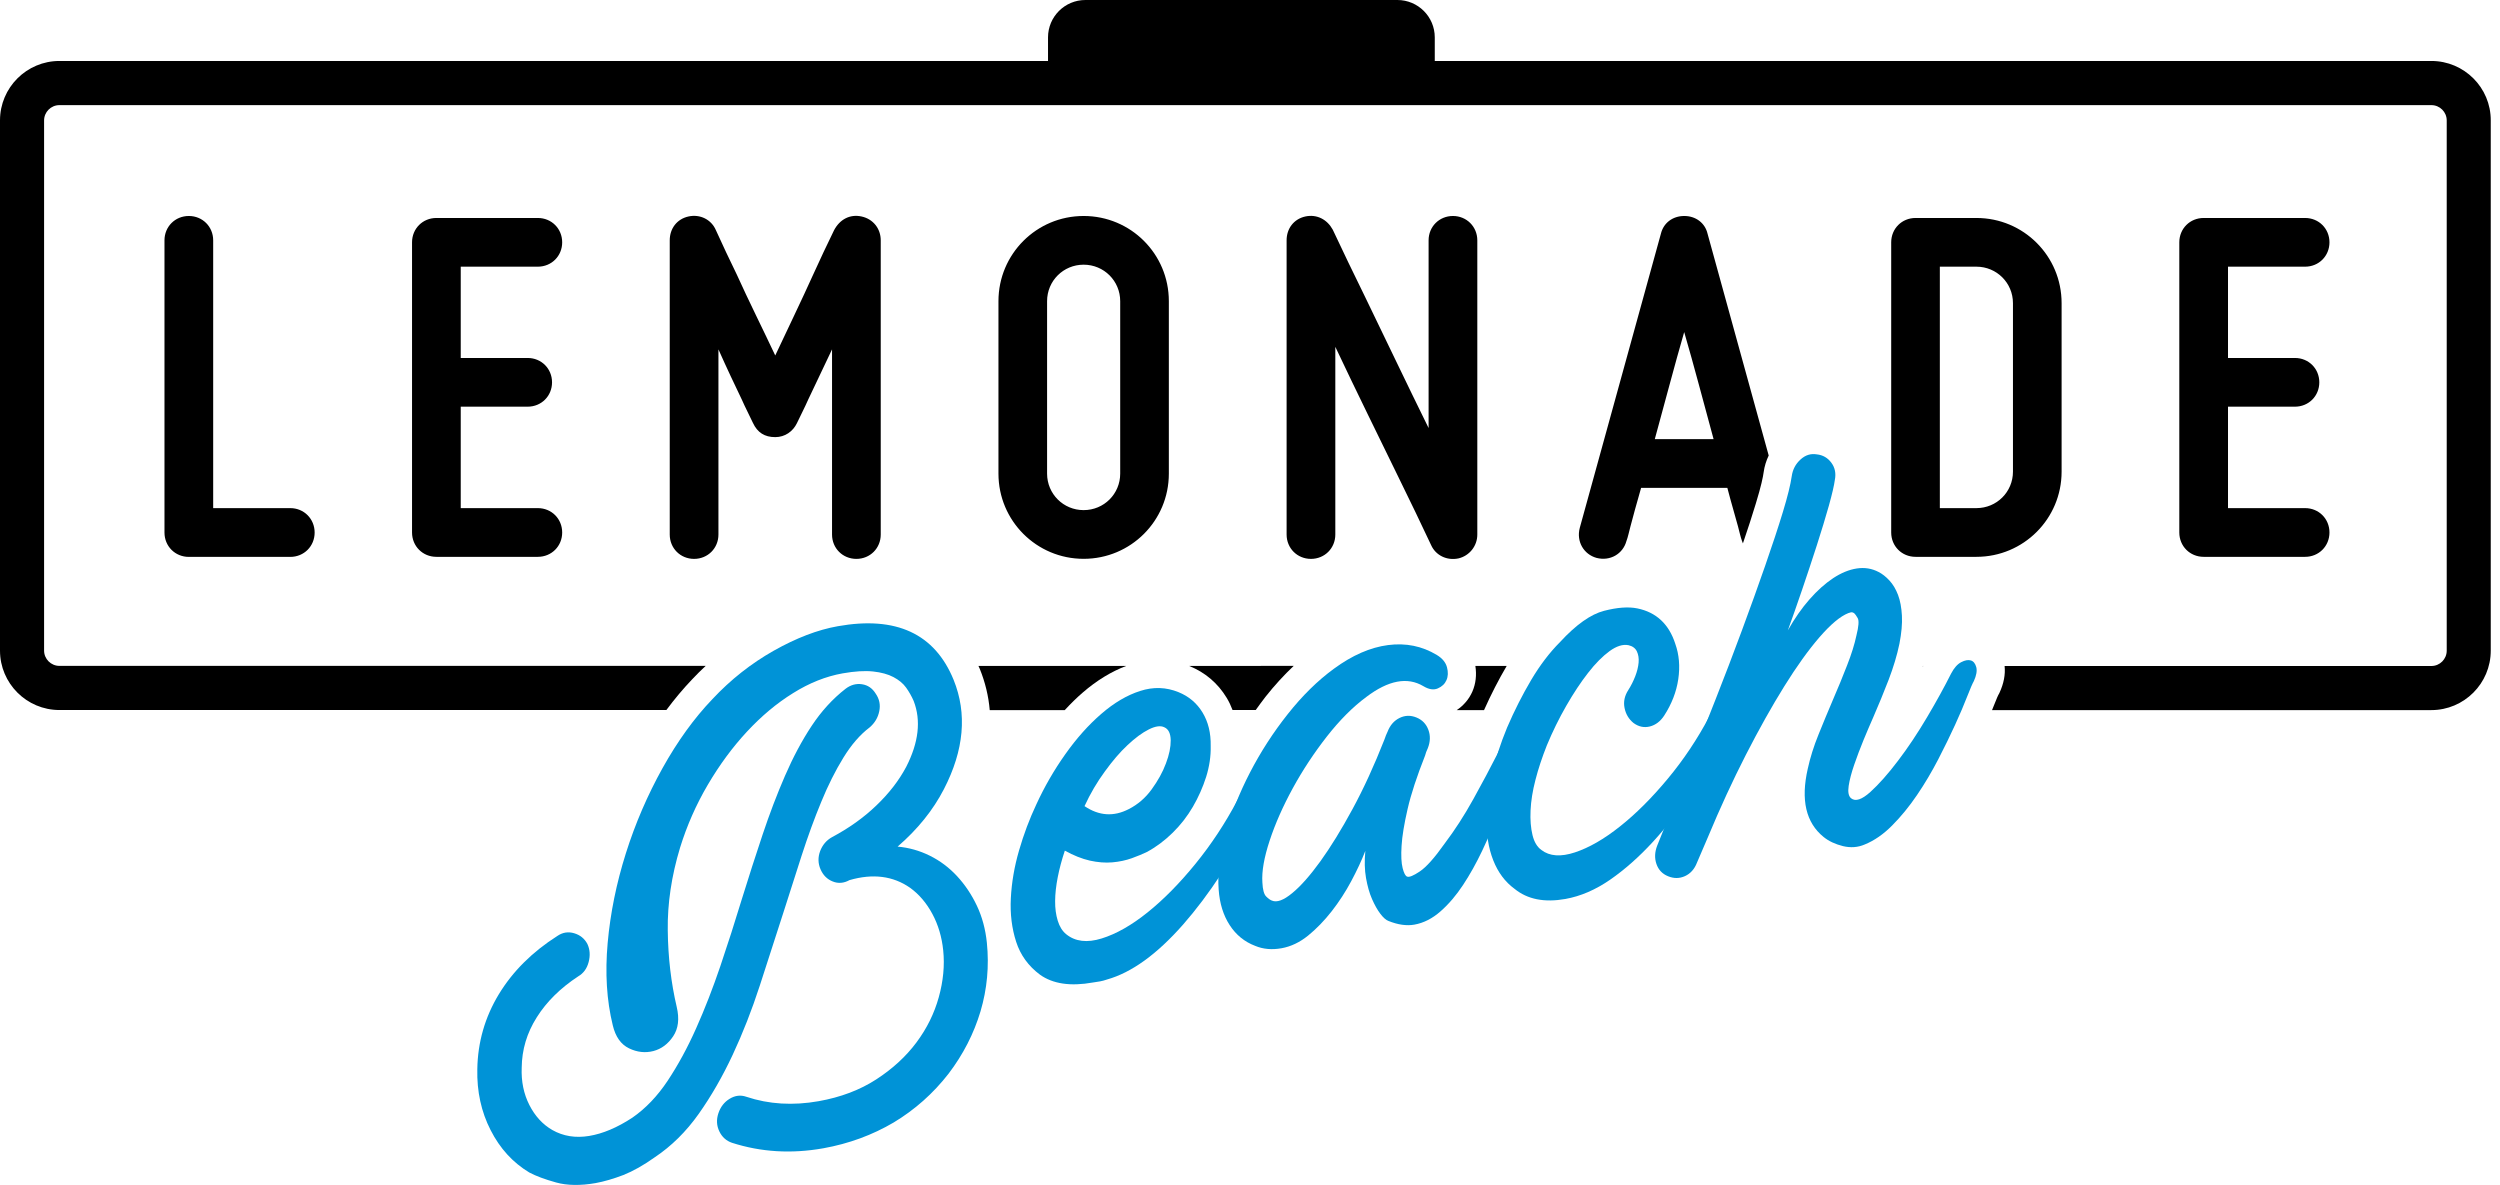 <?xml version="1.0" encoding="UTF-8"?> <svg xmlns="http://www.w3.org/2000/svg" xmlns:xlink="http://www.w3.org/1999/xlink" width="173px" height="82px" viewBox="0 0 173 82" version="1.1"><title>Logo Copy</title><defs><filter id="filter-1"><feColorMatrix in="SourceGraphic" type="matrix" values="0 0 0 0 1 0 0 0 0 1 0 0 0 0 1 0 0 0 1 0"></feColorMatrix></filter></defs><g id="---Niche-Templates" stroke="none" stroke-width="1" fill="none" fill-rule="evenodd"><g id="Home-Copy-5" transform="translate(-634, -6207)"><g id="Logo-Copy" transform="translate(634, 6207)" filter="url(#filter-1)"><g><g id="Group" transform="translate(11.382, 14.938)" fill-rule="nonzero"><g transform="translate(21.645, 16.484)" fill="#0093D7"><path d="M8.187,50.448 C7.139,50.633 6.226,50.62 5.454,50.405 C4.679,50.189 4.062,49.961 3.601,49.715 C2.463,49.03 1.571,48.056 0.925,46.785 C0.274,45.514 -0.032,44.104 0.003,42.566 C0.033,40.7 0.528,38.976 1.489,37.385 C2.451,35.8 3.804,34.451 5.553,33.339 C5.911,33.097 6.295,33.037 6.704,33.158 C7.114,33.278 7.42,33.524 7.622,33.903 C7.799,34.287 7.825,34.701 7.708,35.149 C7.592,35.597 7.351,35.929 6.989,36.14 C5.756,36.95 4.799,37.894 4.118,38.976 C3.433,40.057 3.088,41.217 3.075,42.458 C3.037,43.41 3.213,44.272 3.605,45.044 C3.998,45.815 4.528,46.393 5.196,46.776 C5.95,47.203 6.799,47.341 7.738,47.186 C8.682,47.031 9.678,46.612 10.729,45.923 C11.652,45.285 12.466,44.432 13.177,43.363 C13.888,42.29 14.548,41.083 15.147,39.734 C15.75,38.385 16.306,36.95 16.823,35.429 C17.34,33.903 17.832,32.365 18.306,30.805 C18.78,29.275 19.258,27.788 19.741,26.344 C20.224,24.9 20.741,23.539 21.297,22.259 C21.853,20.979 22.465,19.828 23.141,18.807 C23.818,17.785 24.598,16.932 25.486,16.242 C25.839,15.971 26.223,15.867 26.623,15.928 C27.028,15.988 27.343,16.208 27.571,16.578 C27.826,16.945 27.912,17.354 27.817,17.798 C27.727,18.242 27.503,18.613 27.153,18.914 C26.49,19.414 25.886,20.112 25.335,21.009 C24.783,21.905 24.27,22.927 23.801,24.073 C23.326,25.219 22.878,26.452 22.452,27.766 C22.025,29.081 21.603,30.395 21.189,31.71 C20.65,33.399 20.103,35.093 19.551,36.782 C19,38.476 18.375,40.07 17.677,41.566 C16.978,43.061 16.194,44.427 15.323,45.66 C14.449,46.893 13.436,47.892 12.285,48.66 C11.518,49.207 10.794,49.616 10.113,49.888 C9.415,50.155 8.777,50.34 8.187,50.448 Z M23.947,48.039 C21.745,48.431 19.637,48.306 17.629,47.66 C17.233,47.526 16.935,47.259 16.75,46.867 C16.56,46.47 16.539,46.057 16.685,45.617 C16.832,45.177 17.09,44.841 17.465,44.613 C17.84,44.384 18.224,44.337 18.62,44.475 C20.176,44.996 21.844,45.095 23.62,44.781 C25.149,44.509 26.481,44.005 27.61,43.272 C28.739,42.54 29.666,41.687 30.39,40.717 C31.114,39.747 31.627,38.704 31.937,37.584 C32.247,36.468 32.351,35.386 32.243,34.343 C32.148,33.416 31.898,32.576 31.493,31.822 C31.088,31.068 30.575,30.464 29.955,30.016 C28.778,29.193 27.378,29.012 25.757,29.482 C25.369,29.697 24.981,29.732 24.598,29.576 C24.214,29.426 23.93,29.141 23.753,28.732 C23.576,28.322 23.568,27.9 23.727,27.473 C23.891,27.047 24.163,26.723 24.55,26.508 C25.718,25.887 26.74,25.159 27.61,24.323 C28.485,23.487 29.175,22.599 29.679,21.651 C30.545,19.962 30.722,18.44 30.2,17.087 C30.058,16.759 29.881,16.449 29.675,16.16 C29.468,15.872 29.175,15.63 28.8,15.432 C28.425,15.234 27.951,15.105 27.386,15.044 C26.817,14.984 26.119,15.027 25.287,15.174 C24.132,15.38 22.986,15.833 21.857,16.54 C20.723,17.242 19.659,18.134 18.659,19.212 C17.659,20.289 16.759,21.513 15.953,22.884 C15.147,24.254 14.509,25.702 14.035,27.232 C13.44,29.197 13.156,31.106 13.182,32.964 C13.203,34.821 13.41,36.584 13.802,38.256 C13.996,39.079 13.914,39.756 13.556,40.29 C13.199,40.825 12.742,41.165 12.182,41.312 C11.621,41.454 11.061,41.393 10.501,41.122 C9.941,40.85 9.566,40.325 9.376,39.527 C8.954,37.804 8.837,35.903 9.023,33.834 C9.208,31.766 9.63,29.697 10.281,27.633 C10.932,25.568 11.781,23.603 12.82,21.733 C13.862,19.862 15.013,18.272 16.276,16.953 C17.534,15.609 18.948,14.493 20.512,13.609 C22.077,12.726 23.559,12.157 24.956,11.911 C28.985,11.191 31.657,12.428 32.963,15.622 C33.911,17.962 33.687,20.483 32.295,23.181 C31.541,24.642 30.472,25.969 29.088,27.163 C29.86,27.232 30.601,27.439 31.308,27.788 C32.015,28.137 32.644,28.607 33.196,29.201 C33.747,29.796 34.208,30.481 34.575,31.257 C34.941,32.033 35.169,32.886 35.264,33.813 C35.428,35.438 35.281,37.019 34.825,38.562 C34.363,40.105 33.627,41.544 32.614,42.876 C31.549,44.246 30.282,45.371 28.813,46.255 C27.343,47.121 25.718,47.72 23.947,48.039 Z" id="Shape"></path><path d="M42.604,36.567 C41.043,36.847 39.824,36.661 38.936,36.024 C38.139,35.429 37.587,34.67 37.29,33.748 C36.992,32.826 36.867,31.822 36.923,30.736 C36.979,29.65 37.165,28.546 37.492,27.426 C37.816,26.305 38.216,25.245 38.686,24.245 C39.246,23.026 39.914,21.866 40.694,20.767 C41.47,19.669 42.302,18.738 43.181,17.979 C44.06,17.216 44.957,16.686 45.87,16.393 C46.784,16.096 47.667,16.126 48.525,16.475 C49.236,16.764 49.792,17.229 50.189,17.884 C50.585,18.539 50.77,19.306 50.753,20.199 C50.77,20.905 50.663,21.616 50.439,22.336 C50.21,23.056 49.904,23.745 49.521,24.405 C49.137,25.064 48.672,25.663 48.124,26.202 C47.577,26.741 46.978,27.189 46.331,27.538 C46.043,27.676 45.698,27.822 45.288,27.969 C44.879,28.115 44.431,28.21 43.944,28.253 C43.457,28.296 42.94,28.253 42.392,28.133 C41.845,28.008 41.268,27.779 40.66,27.443 C40.449,28.072 40.285,28.684 40.169,29.279 C40.052,29.874 39.992,30.425 39.988,30.93 C39.983,31.434 40.044,31.886 40.169,32.291 C40.294,32.697 40.488,33.011 40.755,33.227 C41.38,33.735 42.198,33.834 43.207,33.52 C44.215,33.209 45.276,32.606 46.387,31.714 C47.499,30.822 48.603,29.701 49.697,28.357 C50.792,27.012 51.753,25.555 52.58,23.991 C52.783,23.573 53.02,23.284 53.292,23.133 C53.563,22.983 53.791,22.94 53.977,23.013 C54.162,23.082 54.283,23.254 54.339,23.526 C54.395,23.797 54.304,24.146 54.076,24.569 C52.382,27.853 50.637,30.516 48.835,32.567 C47.03,34.614 45.28,35.881 43.578,36.36 C43.418,36.416 43.259,36.459 43.099,36.489 C42.927,36.511 42.763,36.536 42.604,36.567 Z M42.022,24.362 C43.022,25.038 44.039,25.107 45.082,24.569 C45.707,24.25 46.237,23.797 46.668,23.202 C47.099,22.608 47.43,22.013 47.654,21.41 C47.883,20.811 47.991,20.272 47.986,19.802 C47.978,19.332 47.831,19.031 47.547,18.906 C47.288,18.776 46.93,18.824 46.474,19.052 C46.017,19.281 45.526,19.643 45.004,20.134 C44.478,20.625 43.952,21.237 43.427,21.966 C42.892,22.694 42.423,23.491 42.022,24.362 Z" id="Shape"></path><path d="M55.658,34.196 C54.985,34.317 54.378,34.261 53.835,34.033 C53.093,33.752 52.507,33.274 52.068,32.597 C51.628,31.921 51.374,31.106 51.305,30.141 C51.219,29.008 51.374,27.723 51.775,26.292 C52.18,24.862 52.744,23.439 53.477,22.026 C54.209,20.612 55.076,19.268 56.084,17.996 C57.088,16.725 58.153,15.678 59.273,14.859 C60.545,13.924 61.799,13.376 63.027,13.217 C64.255,13.057 65.38,13.286 66.401,13.902 C66.781,14.131 67.013,14.415 67.104,14.751 C67.194,15.092 67.182,15.389 67.069,15.643 C66.957,15.902 66.759,16.091 66.47,16.216 C66.182,16.341 65.85,16.29 65.471,16.061 C64.363,15.402 63.049,15.652 61.523,16.807 C60.579,17.505 59.67,18.423 58.786,19.552 C57.903,20.686 57.118,21.871 56.438,23.116 C55.757,24.362 55.222,25.568 54.834,26.745 C54.446,27.921 54.278,28.887 54.33,29.645 C54.352,30.145 54.442,30.468 54.593,30.615 C54.744,30.766 54.877,30.861 54.99,30.899 C55.33,31.046 55.8,30.874 56.394,30.382 C56.989,29.895 57.636,29.158 58.347,28.176 C59.054,27.193 59.795,25.991 60.566,24.569 C61.338,23.146 62.07,21.548 62.768,19.772 C62.812,19.647 62.846,19.544 62.88,19.466 C62.915,19.388 62.954,19.298 62.997,19.203 C63.169,18.759 63.445,18.445 63.824,18.259 C64.204,18.074 64.591,18.065 64.992,18.229 C65.393,18.393 65.665,18.677 65.815,19.078 C65.966,19.479 65.953,19.901 65.781,20.345 C65.69,20.539 65.626,20.711 65.587,20.867 C65.022,22.297 64.617,23.526 64.38,24.556 C64.143,25.586 64.001,26.439 63.962,27.111 C63.919,27.784 63.945,28.296 64.035,28.65 C64.126,29.003 64.229,29.197 64.341,29.236 C64.484,29.301 64.781,29.18 65.229,28.878 C65.677,28.577 66.246,27.939 66.94,26.956 C67.638,26.034 68.302,25.008 68.927,23.879 C69.552,22.75 70.103,21.716 70.582,20.772 C70.737,20.418 70.94,20.186 71.189,20.065 C71.435,19.949 71.659,19.923 71.857,19.992 C72.056,20.061 72.189,20.212 72.254,20.453 C72.319,20.694 72.271,20.987 72.12,21.341 C71.935,21.668 71.724,22.155 71.491,22.806 C71.254,23.452 70.974,24.176 70.642,24.974 C70.315,25.771 69.944,26.598 69.539,27.452 C69.134,28.305 68.694,29.094 68.22,29.813 C67.746,30.533 67.229,31.141 66.66,31.641 C66.095,32.141 65.492,32.447 64.846,32.563 C64.307,32.658 63.712,32.572 63.057,32.309 C62.889,32.248 62.699,32.085 62.493,31.813 C62.286,31.542 62.096,31.197 61.915,30.787 C61.734,30.378 61.601,29.891 61.501,29.335 C61.402,28.779 61.389,28.154 61.454,27.46 C61.195,28.128 60.868,28.827 60.476,29.559 C60.084,30.292 59.635,30.986 59.127,31.636 C58.618,32.287 58.071,32.852 57.493,33.321 C56.916,33.787 56.304,34.08 55.658,34.196 Z" id="Path"></path><path d="M75.297,30.787 C73.844,31.046 72.672,30.813 71.78,30.085 C71.129,29.611 70.638,28.952 70.306,28.111 C69.974,27.271 69.819,26.288 69.841,25.159 C69.854,24.211 69.978,23.215 70.216,22.168 C70.453,21.125 70.802,20.043 71.263,18.927 C71.771,17.746 72.332,16.643 72.939,15.617 C73.547,14.596 74.211,13.725 74.93,13.006 C76.038,11.803 77.055,11.084 77.973,10.847 C78.891,10.61 79.658,10.554 80.274,10.679 C81.584,10.946 82.464,11.765 82.903,13.131 C83.17,13.881 83.239,14.695 83.11,15.574 C82.981,16.454 82.653,17.294 82.136,18.095 C81.873,18.496 81.546,18.746 81.145,18.85 C80.744,18.949 80.369,18.871 80.011,18.608 C79.684,18.341 79.477,17.996 79.391,17.565 C79.305,17.139 79.395,16.725 79.654,16.324 C79.843,16.027 80.003,15.708 80.132,15.376 C80.261,15.044 80.339,14.725 80.365,14.428 C80.391,14.131 80.348,13.872 80.244,13.652 C80.141,13.437 79.947,13.29 79.667,13.226 C79.274,13.148 78.839,13.286 78.356,13.635 C77.874,13.988 77.374,14.488 76.87,15.139 C76.361,15.79 75.857,16.553 75.357,17.423 C74.857,18.294 74.409,19.207 74.012,20.164 C73.685,20.992 73.422,21.78 73.228,22.539 C73.03,23.297 72.918,24.004 72.888,24.659 C72.857,25.314 72.905,25.883 73.021,26.361 C73.137,26.844 73.344,27.189 73.642,27.4 C74.206,27.831 74.978,27.887 75.956,27.564 C76.934,27.241 77.977,26.642 79.076,25.767 C80.179,24.892 81.278,23.797 82.373,22.478 C83.472,21.16 84.433,19.72 85.261,18.156 C85.463,17.738 85.696,17.458 85.959,17.324 C86.217,17.19 86.441,17.156 86.627,17.229 C86.812,17.303 86.933,17.471 86.989,17.742 C87.045,18.014 86.967,18.358 86.765,18.776 C85.937,20.341 85.075,21.806 84.174,23.177 C83.274,24.547 82.339,25.762 81.365,26.823 C80.391,27.883 79.399,28.758 78.391,29.456 C77.374,30.158 76.348,30.598 75.297,30.787 Z" id="Path"></path><path d="M93.164,26.495 C91.94,25.504 91.578,23.931 92.07,21.776 C92.238,21.009 92.484,20.22 92.815,19.406 C93.143,18.595 93.483,17.772 93.837,16.945 C94.169,16.178 94.487,15.406 94.789,14.626 C95.095,13.85 95.311,13.152 95.44,12.54 C95.595,11.924 95.625,11.528 95.526,11.351 C95.427,11.178 95.345,11.066 95.289,11.019 C95.259,10.993 95.216,10.972 95.16,10.954 C95.104,10.937 95.009,10.954 94.875,11.006 C94.324,11.222 93.66,11.778 92.889,12.665 C92.117,13.557 91.303,14.691 90.445,16.07 C89.587,17.449 88.7,19.031 87.786,20.815 C86.872,22.603 85.997,24.5 85.161,26.508 L84.399,28.284 C84.226,28.727 83.95,29.033 83.571,29.206 C83.192,29.378 82.804,29.378 82.403,29.214 C82.002,29.051 81.735,28.766 81.597,28.361 C81.459,27.956 81.481,27.534 81.653,27.09 L82.343,25.374 C82.804,24.258 83.325,22.97 83.899,21.509 C84.476,20.048 85.075,18.531 85.696,16.962 C86.316,15.389 86.92,13.807 87.51,12.213 C88.101,10.618 88.639,9.118 89.126,7.718 C89.613,6.317 90.023,5.08 90.35,4.003 C90.678,2.925 90.88,2.102 90.962,1.525 C91.027,1.072 91.225,0.689 91.566,0.378 C91.902,0.068 92.281,-0.052 92.699,0.021 C93.113,0.064 93.449,0.258 93.699,0.594 C93.953,0.934 94.035,1.331 93.944,1.792 C93.897,2.154 93.759,2.749 93.531,3.572 C93.298,4.395 93.022,5.309 92.699,6.309 C92.376,7.313 92.035,8.338 91.678,9.39 C91.32,10.442 90.988,11.381 90.691,12.2 C91.156,11.381 91.656,10.661 92.195,10.049 C92.733,9.437 93.281,8.95 93.832,8.584 C94.384,8.222 94.927,7.998 95.466,7.916 C96.004,7.834 96.504,7.916 96.966,8.157 C97.224,8.287 97.478,8.485 97.724,8.752 C97.97,9.019 98.168,9.351 98.319,9.752 C98.47,10.153 98.556,10.631 98.586,11.187 C98.616,11.743 98.556,12.389 98.414,13.122 C98.25,13.919 97.996,14.755 97.664,15.626 C97.328,16.497 96.97,17.367 96.595,18.229 C96.397,18.677 96.173,19.199 95.931,19.785 C95.69,20.375 95.474,20.944 95.285,21.496 C95.095,22.047 94.966,22.534 94.901,22.961 C94.837,23.388 94.893,23.672 95.069,23.819 C95.367,24.06 95.811,23.914 96.401,23.383 C96.991,22.849 97.629,22.129 98.314,21.224 C99.004,20.319 99.672,19.315 100.327,18.208 C100.982,17.104 101.534,16.096 101.991,15.186 C102.197,14.794 102.43,14.531 102.693,14.398 C102.952,14.264 103.176,14.225 103.357,14.281 C103.538,14.337 103.663,14.493 103.732,14.747 C103.796,15.001 103.74,15.32 103.564,15.708 C103.469,15.872 103.314,16.234 103.098,16.785 C102.883,17.341 102.607,17.988 102.271,18.725 C101.935,19.466 101.542,20.263 101.099,21.125 C100.65,21.987 100.163,22.815 99.625,23.603 C99.09,24.392 98.517,25.09 97.909,25.702 C97.302,26.314 96.668,26.749 96.013,27.016 C95.543,27.219 95.039,27.258 94.505,27.129 C93.97,26.995 93.522,26.788 93.164,26.495 Z" id="Path"></path></g><path d="M148.131,20.224 L142.796,20.224 L142.796,13.204 L147.429,13.204 C148.377,13.204 149.114,12.467 149.114,11.519 C149.114,10.571 148.377,9.834 147.429,9.834 L142.796,9.834 L142.796,3.516 L148.131,3.516 C149.08,3.516 149.817,2.779 149.817,1.831 C149.817,0.883 149.08,0.146 148.131,0.146 L141.111,0.146 C140.163,0.146 139.426,0.883 139.426,1.831 L139.426,21.91 C139.426,22.858 140.163,23.595 141.111,23.595 L148.131,23.595 C149.08,23.595 149.817,22.858 149.817,21.91 C149.817,20.961 149.08,20.224 148.131,20.224 Z M89.162,0.008 C88.214,0.008 87.477,0.745 87.477,1.693 L87.477,14.682 C85.969,11.627 84.353,8.222 83.056,5.554 C82.284,3.973 81.547,2.464 80.845,0.956 C80.461,0.254 79.754,-0.13 78.949,0.042 C78.143,0.219 77.651,0.883 77.651,1.693 L77.651,22.052 C77.651,23 78.388,23.737 79.336,23.737 C80.285,23.737 81.022,23 81.022,22.052 L81.022,9.062 C82.461,12.118 84.146,15.523 85.443,18.19 C86.215,19.772 86.952,21.28 87.654,22.789 C87.969,23.491 88.74,23.875 89.55,23.702 C90.287,23.526 90.848,22.862 90.848,22.052 L90.848,1.693 C90.848,0.745 90.106,0.008 89.162,0.008 Z M125.385,0.146 L121.175,0.146 C120.226,0.146 119.489,0.883 119.489,1.831 L119.489,21.91 C119.489,22.858 120.226,23.595 121.175,23.595 L125.385,23.595 C128.648,23.595 131.281,20.961 131.281,17.699 L131.281,6.046 C131.285,2.779 128.652,0.146 125.385,0.146 Z M127.915,17.699 C127.915,19.104 126.79,20.224 125.385,20.224 L122.855,20.224 L122.855,3.516 L125.385,3.516 C126.79,3.516 127.915,4.641 127.915,6.041 L127.915,17.699 Z M105.169,0.008 C104.358,0.008 103.729,0.499 103.552,1.236 L97.937,21.595 C97.691,22.543 98.217,23.422 99.096,23.668 C100.044,23.914 100.923,23.388 101.165,22.509 C101.273,22.228 101.342,21.875 101.445,21.491 C101.622,20.823 101.867,19.91 102.182,18.824 L108.151,18.824 C108.431,19.91 108.711,20.823 108.888,21.491 C108.991,21.879 109.064,22.228 109.168,22.509 C109.185,22.565 109.207,22.612 109.228,22.664 C109.573,21.651 109.875,20.724 110.12,19.91 C110.491,18.699 110.62,18.061 110.663,17.738 C110.719,17.328 110.84,16.945 111.012,16.583 L106.78,1.232 C106.608,0.499 105.974,0.008 105.169,0.008 Z M103.13,15.449 C103.798,13.027 104.501,10.325 105.164,8.041 C105.832,10.321 106.535,13.027 107.198,15.449 L103.13,15.449 Z M25.836,3.516 C26.785,3.516 27.521,2.779 27.521,1.831 C27.521,0.883 26.785,0.146 25.836,0.146 L18.816,0.146 C17.868,0.146 17.131,0.883 17.131,1.831 L17.131,21.91 C17.131,22.858 17.868,23.595 18.816,23.595 L25.836,23.595 C26.785,23.595 27.521,22.858 27.521,21.91 C27.521,20.961 26.785,20.224 25.836,20.224 L20.501,20.224 L20.501,13.204 L25.134,13.204 C26.082,13.204 26.819,12.467 26.819,11.519 C26.819,10.571 26.082,9.834 25.134,9.834 L20.501,9.834 L20.501,3.516 L25.836,3.516 Z M63.606,0.008 C60.344,0.008 57.711,2.641 57.711,5.903 L57.711,17.837 C57.711,21.099 60.344,23.733 63.606,23.733 C66.869,23.733 69.502,21.099 69.502,17.837 L69.502,5.903 C69.502,2.637 66.869,0.008 63.606,0.008 Z M66.136,17.837 C66.136,19.242 65.011,20.362 63.606,20.362 C62.201,20.362 61.076,19.238 61.076,17.837 L61.076,5.903 C61.076,4.499 62.201,3.378 63.606,3.378 C65.011,3.378 66.136,4.503 66.136,5.903 L66.136,17.837 Z M8.706,20.224 L3.37,20.224 L3.37,1.693 C3.37,0.745 2.633,0.008 1.685,0.008 C0.737,0.008 0,0.745 0,1.693 L0,21.914 C0,22.862 0.737,23.599 1.685,23.599 L8.706,23.599 C9.654,23.599 10.391,22.862 10.391,21.914 C10.391,20.966 9.654,20.224 8.706,20.224 Z M48.234,0.042 C47.423,-0.134 46.725,0.254 46.337,0.99 C45.846,2.008 45.355,3.025 44.898,4.046 C44.092,5.835 43.071,7.942 42.265,9.661 C41.459,7.942 40.403,5.835 39.597,4.046 C39.106,3.029 38.615,2.012 38.158,0.99 C37.843,0.254 37.067,-0.134 36.261,0.042 C35.456,0.219 34.964,0.883 34.964,1.693 L34.964,22.052 C34.964,23 35.701,23.737 36.649,23.737 C37.597,23.737 38.334,23 38.334,22.052 L38.334,9.239 C38.895,10.502 39.494,11.765 39.951,12.713 C40.196,13.273 40.476,13.799 40.722,14.329 C41.037,14.997 41.528,15.311 42.265,15.311 C42.933,15.311 43.493,14.924 43.773,14.329 C44.019,13.803 44.299,13.277 44.545,12.713 C45.001,11.765 45.596,10.502 46.195,9.239 L46.195,22.052 C46.195,23 46.932,23.737 47.88,23.737 C48.828,23.737 49.565,23 49.565,22.052 L49.565,1.693 C49.565,0.883 49.04,0.215 48.234,0.042 Z" id="Shape" fill="#000000"></path><g transform="translate(56.327, 30.964)" fill="#000000" id="Path"><path d="M34.184,1.944 C33.951,2.478 33.581,2.913 33.098,3.237 L34.986,3.237 C35.473,2.146 35.999,1.125 36.554,0.181 L34.387,0.181 C34.482,0.802 34.417,1.405 34.184,1.944 Z"></path><path d="M7.219,2.021 C8.18,1.189 9.188,0.573 10.223,0.181 L-1.2248776e-14,0.181 C0.03,0.25 0.065,0.319 0.095,0.392 C0.47,1.319 0.698,2.271 0.78,3.237 L5.973,3.237 C6.378,2.797 6.792,2.388 7.219,2.021 Z"></path><path d="M65.36,0.181 C65.352,0.203 65.347,0.228 65.343,0.25 C65.356,0.224 65.365,0.203 65.377,0.181 L65.36,0.181 Z"></path><path d="M14.58,0.181 C15.683,0.625 16.562,1.37 17.178,2.388 C17.342,2.655 17.471,2.939 17.583,3.232 L19.187,3.232 C19.411,2.922 19.635,2.607 19.872,2.306 C20.492,1.521 21.143,0.815 21.815,0.177 L14.58,0.181 C14.58,0.181 14.58,0.181 14.58,0.181 Z"></path></g></g><path d="M168.253,4.219 L99.286,4.219 L99.286,2.586 C99.286,1.159 98.127,3.062194e-15 96.7,3.062194e-15 L75.109,3.062194e-15 C73.682,3.062194e-15 72.523,1.159 72.523,2.586 L72.523,4.219 L4.111,4.219 C1.845,4.219 0,6.064 0,8.331 L0,45.023 C0,47.29 1.845,49.134 4.111,49.134 L46.113,49.134 C46.682,48.367 47.277,47.66 47.893,47.014 C48.195,46.691 48.509,46.381 48.833,46.079 L4.111,46.079 C3.53,46.079 3.051,45.605 3.051,45.019 L3.051,8.335 C3.051,7.753 3.525,7.275 4.111,7.275 L75.113,7.275 L96.704,7.275 L168.253,7.275 C168.835,7.275 169.313,7.749 169.313,8.335 L169.313,45.027 C169.313,45.609 168.839,46.087 168.253,46.087 L138.719,46.087 C138.78,46.674 138.663,47.298 138.361,47.949 L138.327,48.018 L138.288,48.083 C138.284,48.091 138.193,48.264 137.939,48.915 C137.913,48.988 137.879,49.065 137.849,49.139 L168.249,49.139 C170.516,49.139 172.36,47.294 172.36,45.027 L172.36,8.335 C172.369,6.064 170.52,4.219 168.253,4.219 Z" id="Path" fill="#000000" fill-rule="nonzero"></path></g></g></g></g></svg> 